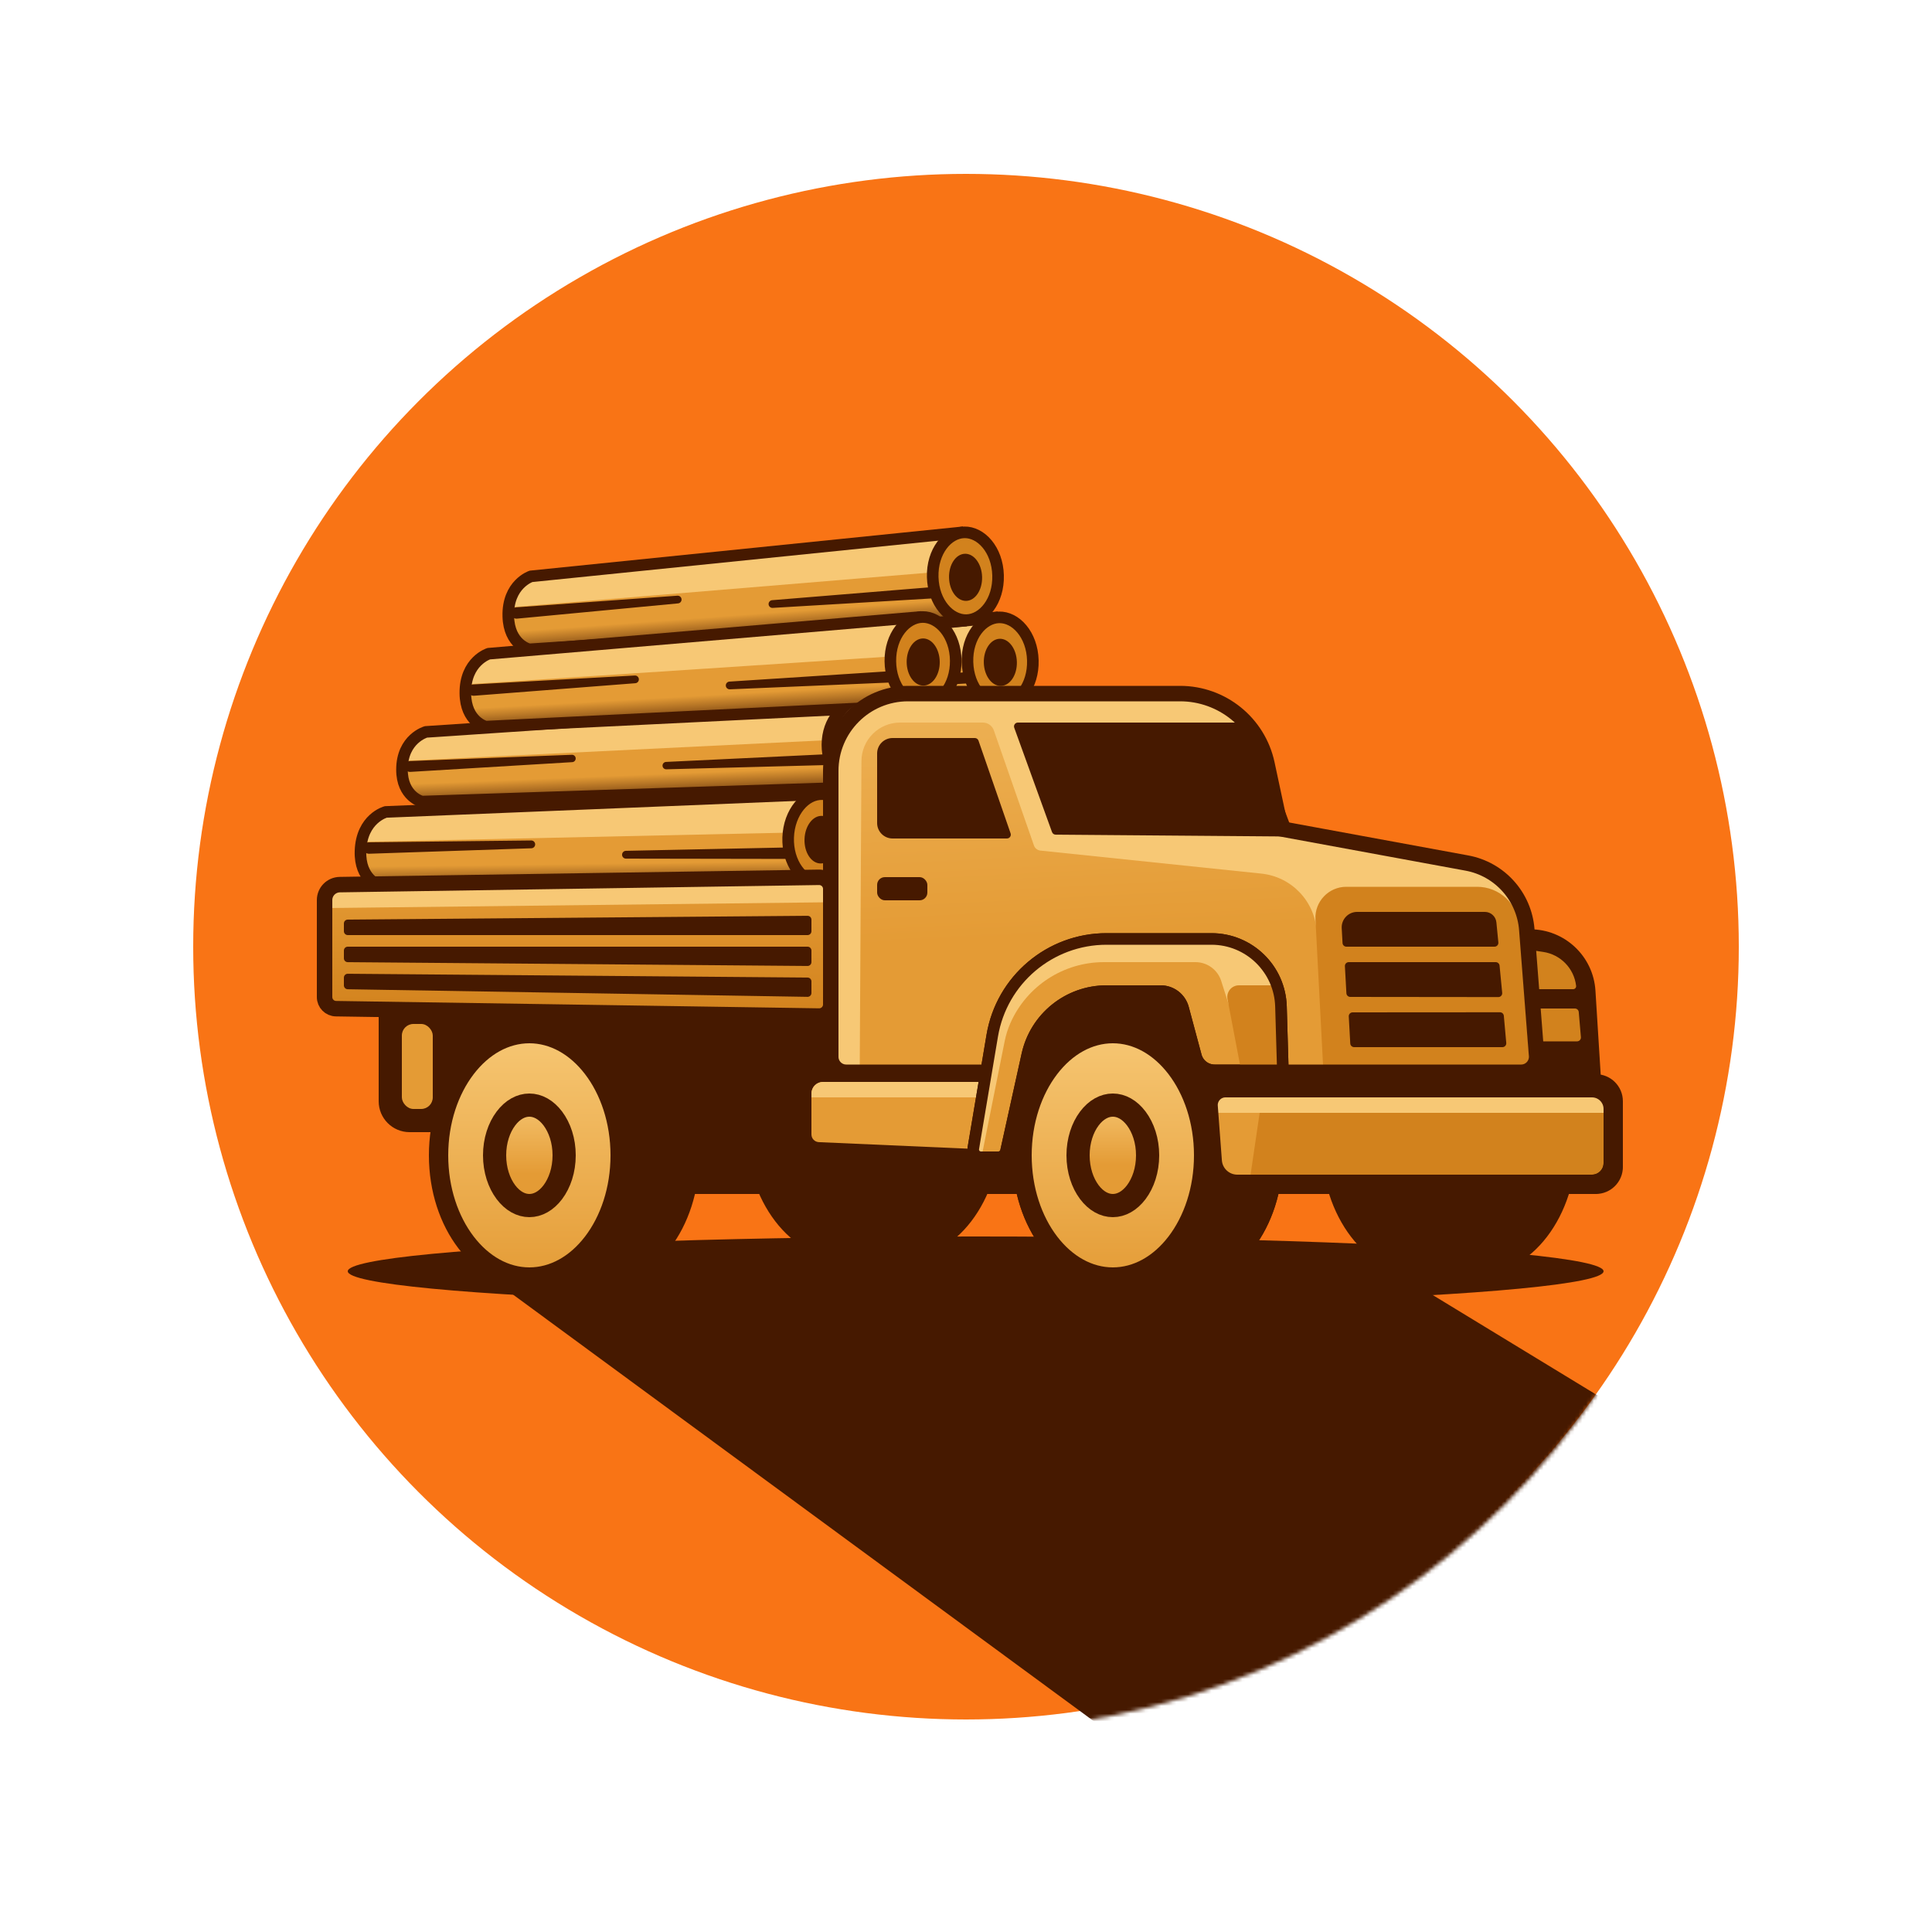 <svg width="500" height="500" viewBox="0 0 500 500" fill="none" xmlns="http://www.w3.org/2000/svg">
<circle cx="250" cy="245" r="200" fill="#F97415"/>
<mask id="mask0_1_2" style="mask-type:alpha" maskUnits="userSpaceOnUse" x="48" y="48" width="400" height="400">
<circle cx="248" cy="248" r="200" fill="#DD4F00"/>
</mask>
<g mask="url(#mask0_1_2)">
<path d="M292 452L130 333L361.5 329.5L451 384L292 452Z" fill="#461900"/>
</g>
<path d="M257.683 182.699L145.959 190.051C145.959 190.051 140.747 188.858 140.547 181.521C140.319 173.182 150.174 170.577 150.174 170.577L255.05 159.538L257.683 182.699Z" fill="url(#paint0_linear_1_2)"/>
<path d="M255.455 169.703L140.914 179.174L144.136 171.665L255.172 159.364L255.455 169.703Z" fill="#F7C875"/>
<path d="M257.683 182.699L145.959 190.051C145.959 190.051 140.747 188.858 140.547 181.521C140.319 173.182 146.431 171.158 146.431 171.158L256.762 159.908L257.683 182.699Z" stroke="#461900" stroke-width="3"/>
<path d="M258.531 159.771C262.868 159.653 267.118 164.247 267.299 170.899C267.481 177.552 263.489 182.371 259.152 182.49C254.815 182.608 250.566 178.014 250.384 171.362C250.202 164.709 254.194 159.89 258.531 159.771Z" fill="#D2821D" stroke="#461900" stroke-width="3"/>
<path d="M258.748 166.314C259.515 166.293 260.322 166.713 260.992 167.614C261.659 168.512 262.125 169.819 262.166 171.322C262.207 172.825 261.813 174.154 261.196 175.088C260.576 176.024 259.793 176.487 259.027 176.508C258.26 176.529 257.453 176.109 256.783 175.208C256.116 174.31 255.651 173.004 255.61 171.501C255.568 169.998 255.962 168.668 256.579 167.734C257.199 166.798 257.982 166.335 258.748 166.314Z" fill="#461900" stroke="#461900" stroke-width="2"/>
<path d="M184.315 176.165L142.558 179.18C141.756 179.238 141.151 179.93 141.2 180.733C141.251 181.561 141.978 182.183 142.804 182.104L184.482 178.158C185.019 178.107 185.419 177.64 185.386 177.101C185.352 176.546 184.871 176.124 184.315 176.165Z" fill="#461900"/>
<path d="M208.969 179.322L250.762 176.843C251.564 176.795 252.179 176.111 252.14 175.308C252.1 174.479 251.381 173.848 250.554 173.916L208.828 177.327C208.291 177.371 207.885 177.833 207.911 178.372C207.938 178.928 208.414 179.355 208.969 179.322Z" fill="#461900"/>
<path d="M248.683 160.699L136.959 168.051C136.959 168.051 131.747 166.858 131.547 159.521C131.319 151.182 141.174 148.577 141.174 148.577L246.05 137.538L248.683 160.699Z" fill="url(#paint1_linear_1_2)"/>
<path d="M246.455 147.703L131.914 157.174L135.136 149.665L246.172 137.364L246.455 147.703Z" fill="#F7C875"/>
<path d="M248.683 160.699L136.959 168.051C136.959 168.051 131.747 166.858 131.547 159.521C131.319 151.182 137.431 149.158 137.431 149.158L247.762 137.908L248.683 160.699Z" stroke="#461900" stroke-width="3"/>
<path d="M249.531 137.771C253.868 137.653 258.118 142.247 258.299 148.899C258.481 155.552 254.489 160.371 250.152 160.49C245.815 160.608 241.566 156.014 241.384 149.362C241.202 142.709 245.194 137.89 249.531 137.771Z" fill="#D2821D" stroke="#461900" stroke-width="3"/>
<path d="M249.748 144.314C250.515 144.293 251.322 144.713 251.992 145.614C252.659 146.512 253.125 147.819 253.166 149.322C253.207 150.825 252.813 152.154 252.196 153.088C251.576 154.024 250.793 154.487 250.027 154.508C249.26 154.529 248.453 154.109 247.783 153.208C247.116 152.31 246.651 151.004 246.61 149.501C246.568 147.998 246.962 146.668 247.579 145.734C248.199 144.798 248.982 144.335 249.748 144.314Z" fill="#461900" stroke="#461900" stroke-width="2"/>
<path d="M175.315 154.165L133.558 157.18C132.756 157.238 132.151 157.93 132.2 158.733C132.251 159.561 132.978 160.183 133.804 160.104L175.482 156.158C176.019 156.107 176.419 155.64 176.386 155.101C176.352 154.546 175.871 154.124 175.315 154.165Z" fill="#461900"/>
<path d="M199.969 157.322L241.762 154.843C242.564 154.795 243.179 154.111 243.14 153.308C243.1 152.479 242.381 151.848 241.554 151.916L199.828 155.327C199.291 155.371 198.885 155.833 198.911 156.372C198.938 156.928 199.414 157.355 199.969 157.322Z" fill="#461900"/>
<path d="M210.6 228.619L98.194 229.159C98.194 229.159 93.046 227.635 93.297 220.221C93.582 211.796 103.618 209.773 103.618 209.773L209.388 205.092L210.6 228.619Z" fill="url(#paint2_linear_1_2)"/>
<path d="M209.168 215.372L93.809 217.876L97.5 210.5L209.521 204.924L209.168 215.372Z" fill="#F7C875"/>
<path d="M210.6 228.619L98.194 229.159C98.194 229.159 93.046 227.635 93.297 220.221C93.582 211.796 99.831 210.13 99.831 210.13L211.08 205.571L210.6 228.619Z" stroke="#461900" stroke-width="3"/>
<path d="M212.862 205.526C215.061 205.6 217.113 206.826 218.632 208.946C220.152 211.067 221.08 214.021 220.968 217.307C220.857 220.593 219.732 223.477 218.072 225.491C216.413 227.503 214.283 228.587 212.084 228.513C209.886 228.438 207.834 227.212 206.315 225.093C204.795 222.972 203.867 220.017 203.978 216.732C204.089 213.446 205.215 210.561 206.875 208.548C208.534 206.536 210.664 205.451 212.862 205.526Z" fill="#D2821D" stroke="#461900" stroke-width="3"/>
<path d="M212.677 212.145C213.445 212.171 214.229 212.643 214.847 213.596C215.462 214.545 215.848 215.895 215.796 217.417C215.744 218.939 215.268 220.259 214.59 221.165C213.91 222.074 213.095 222.492 212.327 222.466C211.559 222.44 210.776 221.968 210.158 221.015C209.543 220.066 209.157 218.716 209.208 217.194C209.26 215.672 209.737 214.351 210.415 213.446C211.095 212.537 211.909 212.119 212.677 212.145Z" fill="#461900" stroke="#461900" stroke-width="2"/>
<path d="M137.478 217.511L95.466 217.984C94.654 217.993 94 218.654 94 219.466C94 220.305 94.695 220.977 95.533 220.948L137.523 219.533C138.068 219.515 138.5 219.068 138.5 218.522C138.5 217.96 138.04 217.505 137.478 217.511Z" fill="#461900"/>
<path d="M162.002 222.214L204.016 222.285C204.828 222.286 205.49 221.633 205.501 220.821C205.512 219.983 204.826 219.302 203.987 219.319L161.982 220.192C161.437 220.204 160.999 220.645 160.992 221.19C160.985 221.753 161.439 222.213 162.002 222.214Z" fill="#461900"/>
<path d="M221.076 203.787L109.177 207.45C109.177 207.45 104.005 206.153 104.033 199.137C104.065 191.163 113.996 188.97 113.996 188.97L219.165 181.579L221.076 203.787Z" fill="url(#paint3_linear_1_2)"/>
<path d="M219.253 191.303L104.473 196.906L107.927 189.828L219.293 181.416L219.253 191.303Z" fill="#F7C875"/>
<path d="M221.076 203.787L109.177 207.45C109.177 207.45 104.005 206.153 104.033 199.137C104.065 191.163 110.237 189.413 110.237 189.413L220.864 181.984L221.076 203.787Z" stroke="#461900" stroke-width="3"/>
<path d="M222.637 181.972C227.03 181.99 231.08 186.529 231.055 192.802C231.03 199.075 226.944 203.581 222.551 203.564C218.158 203.546 214.108 199.007 214.133 192.734C214.158 186.462 218.244 181.955 222.637 181.972Z" fill="#E49B35" stroke="#461900" stroke-width="3"/>
<path d="M222.65 188.208C223.437 188.211 224.232 188.647 224.865 189.516C225.497 190.385 225.916 191.632 225.91 193.051C225.905 194.471 225.476 195.714 224.837 196.577C224.197 197.442 223.399 197.87 222.612 197.867C221.825 197.864 221.03 197.429 220.397 196.56C219.765 195.691 219.346 194.444 219.352 193.025C219.358 191.606 219.786 190.362 220.426 189.498C221.065 188.634 221.864 188.205 222.65 188.208Z" fill="#E49B35" stroke="#461900" stroke-width="2"/>
<path d="M147.992 195.334L106.054 196.963C105.286 196.993 104.686 197.636 104.711 198.405C104.736 199.197 105.412 199.814 106.203 199.766L148.094 197.243C148.609 197.212 149.005 196.778 148.988 196.262C148.971 195.731 148.524 195.314 147.992 195.334Z" fill="#461900"/>
<path d="M172.446 199.096L214.403 197.982C215.172 197.961 215.78 197.325 215.766 196.556C215.751 195.764 215.084 195.139 214.292 195.177L172.37 197.186C171.855 197.211 171.453 197.64 171.462 198.156C171.472 198.688 171.914 199.11 172.446 199.096Z" fill="#461900"/>
<path d="M237.53 182.595L125.697 188.058C125.697 188.058 120.507 186.777 120.43 179.437C120.343 171.096 130.241 168.657 130.241 168.657L235.289 159.392L237.53 182.595Z" fill="url(#paint4_linear_1_2)"/>
<path d="M235.522 169.563L120.837 177.097L124.185 169.644L235.414 159.22L235.522 169.563Z" fill="#F7C875"/>
<path d="M237.53 182.595L125.697 188.058C125.697 188.058 120.507 186.777 120.43 179.437C120.343 171.096 126.489 169.176 126.489 169.176L236.994 159.791L237.53 182.595Z" stroke="#461900" stroke-width="3"/>
<path d="M238.766 159.684C243.104 159.639 247.275 164.304 247.344 170.959C247.414 177.613 243.341 182.364 239.002 182.41C234.664 182.455 230.493 177.79 230.423 171.135C230.354 164.48 234.427 159.73 238.766 159.684Z" fill="#D2821D" stroke="#461900" stroke-width="3"/>
<path d="M238.872 166.23C239.639 166.222 240.439 166.655 241.093 167.567C241.745 168.477 242.189 169.791 242.204 171.294C242.22 172.798 241.804 174.121 241.171 175.043C240.536 175.969 239.745 176.419 238.978 176.427C238.212 176.435 237.412 176.001 236.757 175.089C236.105 174.18 235.662 172.866 235.646 171.363C235.63 169.859 236.046 168.536 236.679 167.613C237.315 166.688 238.105 166.238 238.872 166.23Z" fill="#461900" stroke="#461900" stroke-width="2"/>
<path d="M164.283 174.821L122.481 177.131C121.679 177.175 121.061 177.857 121.097 178.661C121.134 179.489 121.85 180.123 122.677 180.059L164.417 176.817C164.954 176.776 165.362 176.315 165.338 175.776C165.313 175.22 164.839 174.791 164.283 174.821Z" fill="#461900"/>
<path d="M188.881 178.395L230.709 176.622C231.512 176.588 232.138 175.914 232.113 175.11C232.087 174.281 231.379 173.638 230.551 173.692L188.773 176.398C188.235 176.433 187.821 176.888 187.838 177.427C187.856 177.984 188.324 178.419 188.881 178.395Z" fill="#461900"/>
<ellipse cx="252.5" cy="329" rx="162.5" ry="9" fill="#461900"/>
<path d="M98 259H226V293H106C101.582 293 98 289.418 98 285V259Z" fill="#461900"/>
<ellipse cx="233" cy="292" rx="26" ry="34" fill="#461900"/>
<ellipse cx="219" cy="292" rx="26" ry="34" fill="#461900"/>
<path d="M215 277H233V326H219L215 277Z" fill="#461900"/>
<ellipse cx="306" cy="299" rx="26" ry="34" fill="#461900"/>
<ellipse cx="382" cy="296" rx="26" ry="34" fill="#461900"/>
<ellipse cx="368" cy="296" rx="26" ry="34" fill="#461900"/>
<path d="M170 278H413C416.866 278 420 281.134 420 285V302C420 305.866 416.866 309 413 309H170V278Z" fill="#461900"/>
<path d="M215 275.5V199.5C215 188.454 223.954 179.5 235 179.5H306.768C318.336 179.5 328.105 188.093 329.58 199.567L331.5 214.5L379.627 223.355C388.101 224.915 394.464 231.98 395.132 240.57L398 277.5H217C215.895 277.5 215 276.605 215 275.5Z" fill="url(#paint5_linear_1_2)"/>
<path d="M227 213V195C227 192.791 228.791 191 231 191H252.288C252.714 191 253.094 191.27 253.233 191.673L261.541 215.673C261.765 216.322 261.283 217 260.596 217H231C228.791 217 227 215.209 227 213Z" fill="#461900"/>
<rect x="262" y="254" width="56" height="27" fill="#461900"/>
<path d="M219.521 276.5H222.5L222.944 196.944C222.975 191.443 227.443 187 232.944 187H254.369C255.645 187 256.781 187.808 257.201 189.013L267.582 218.801C267.837 219.533 268.492 220.051 269.263 220.132L326.439 226.087C334.253 226.901 340.32 233.269 340.756 241.114L341 245.5L393 235.5L387.5 226L333 215.5L321 187L312.5 180.5H227.938C221.335 180.5 215.972 185.835 215.938 192.438L215.521 272.479C215.509 274.696 217.304 276.5 219.521 276.5Z" fill="#F7C875"/>
<path d="M272.263 215.346L262.485 188.34C262.249 187.688 262.732 187 263.426 187H323.306C323.723 187 324.097 187.259 324.243 187.651L334.493 215.139C334.737 215.796 334.248 216.494 333.548 216.488L273.195 216.006C272.777 216.002 272.406 215.739 272.263 215.346Z" fill="#461900"/>
<path d="M342.451 276.552L340.438 237.916C340.2 233.341 343.846 229.5 348.428 229.5H382.273C388.038 229.5 392.825 233.951 393.244 239.7L395.922 276.427C395.964 277.007 395.505 277.5 394.924 277.5H343.449C342.917 277.5 342.478 277.083 342.451 276.552Z" fill="#D2821D"/>
<rect x="288" y="276" width="18" height="57" fill="#461900"/>
<path d="M364 281H382V330H368L364 281Z" fill="#461900"/>
<path d="M213 280H255.5V297.5L211.912 295.584C210.843 295.537 210 294.656 210 293.586V283C210 281.343 211.343 280 213 280Z" fill="#E49B35"/>
<path d="M213 280H256V284H210V283C210 281.343 211.343 280 213 280Z" fill="#F7C875"/>
<path d="M398.237 282L396 242C404.15 242 410.896 248.337 411.404 256.472L413 282H398.237Z" fill="#461900" stroke="#461900" stroke-width="3"/>
<path d="M398 256L397 246L399.397 246.36C403.886 247.033 407.368 250.628 407.898 255.135C407.952 255.596 407.593 256 407.13 256H398Z" fill="#D2821D"/>
<path d="M397.913 269.5L397 261H407.582C408.101 261 408.534 261.397 408.579 261.914L409.138 268.414C409.188 268.998 408.728 269.5 408.142 269.5H397.913Z" fill="#D2821D"/>
<path d="M215 273.5V199.5C215 188.454 223.954 179.5 235 179.5H305.406C316.252 179.5 325.623 187.076 327.896 197.681L331.5 214.5L379.627 223.355C388.101 224.915 394.464 231.98 395.132 240.57L397.665 273.19C397.846 275.514 396.008 277.5 393.677 277.5H219C216.791 277.5 215 275.709 215 273.5Z" stroke="#461900" stroke-width="4"/>
<path d="M288 267.5C294.237 267.5 300.057 270.8 304.398 276.477C308.742 282.156 311.5 290.111 311.5 299C311.5 307.889 308.742 315.844 304.398 321.523C300.057 327.2 294.237 330.5 288 330.5C281.763 330.5 275.943 327.2 271.602 321.523C267.258 315.844 264.5 307.889 264.5 299C264.5 290.111 267.258 282.156 271.602 276.477C275.943 270.8 281.763 267.5 288 267.5Z" fill="#E49B35" stroke="#461900" stroke-width="5"/>
<ellipse cx="306" cy="299" rx="26" ry="34" fill="#461900"/>
<rect x="288" y="276" width="18" height="57" fill="#461900"/>
<path d="M288 267.5C294.237 267.5 300.057 270.8 304.398 276.477C308.742 282.156 311.5 290.111 311.5 299C311.5 307.889 308.742 315.844 304.398 321.523C300.057 327.2 294.237 330.5 288 330.5C281.763 330.5 275.943 327.2 271.602 321.523C267.258 315.844 264.5 307.889 264.5 299C264.5 290.111 267.258 282.156 271.602 276.477C275.943 270.8 281.763 267.5 288 267.5Z" fill="url(#paint6_linear_1_2)" stroke="#461900" stroke-width="5"/>
<path d="M288 286C290.158 286 292.34 287.159 294.085 289.486C295.831 291.814 297 295.168 297 299C297 302.832 295.831 306.186 294.085 308.514C292.34 310.841 290.158 312 288 312C285.842 312 283.66 310.841 281.915 308.514C280.169 306.186 279 302.832 279 299C279 295.168 280.169 291.814 281.915 289.486C283.66 287.159 285.842 286 288 286Z" fill="url(#paint7_linear_1_2)" stroke="#461900" stroke-width="6"/>
<ellipse cx="155" cy="299" rx="26" ry="34" fill="#461900"/>
<rect x="137" y="276" width="18" height="57" fill="#461900"/>
<path d="M137 267.5C143.237 267.5 149.057 270.8 153.398 276.477C157.742 282.156 160.5 290.111 160.5 299C160.5 307.889 157.742 315.844 153.398 321.523C149.057 327.2 143.237 330.5 137 330.5C130.763 330.5 124.943 327.2 120.602 321.523C116.258 315.844 113.5 307.889 113.5 299C113.5 290.111 116.258 282.156 120.602 276.477C124.943 270.8 130.763 267.5 137 267.5Z" fill="url(#paint8_linear_1_2)" stroke="#461900" stroke-width="5"/>
<path d="M137 286C139.158 286 141.34 287.159 143.085 289.486C144.831 291.814 146 295.168 146 299C146 302.832 144.831 306.186 143.085 308.514C141.34 310.841 139.158 312 137 312C134.842 312 132.66 310.841 130.915 308.514C129.169 306.186 128 302.832 128 299C128 295.168 129.169 291.814 130.915 289.486C132.66 287.159 134.842 286 137 286Z" fill="url(#paint9_linear_1_2)" stroke="#461900" stroke-width="6"/>
<path d="M258.394 299.5H253.864C252.627 299.5 251.687 298.388 251.892 297.168L256.792 268.026C259.221 253.579 271.728 243 286.377 243H313.522C323.257 243 331.228 250.74 331.514 260.471L332 277H314.335C312.073 277 310.092 275.481 309.506 273.296L306.193 260.945C305.489 258.323 303.112 256.5 300.398 256.5H286.367C276.515 256.5 267.987 263.349 265.861 272.97L260.347 297.931C260.144 298.848 259.332 299.5 258.394 299.5Z" fill="#E49B35" stroke="#461900" stroke-width="3"/>
<path d="M260.009 269.454L254 299.5L251.5 298L260.5 255.5L278.5 243.5L322 244.5L331.5 257.5L318 260L316.052 253.878C315.128 250.973 312.43 249 309.381 249H285.696C275.239 249 265.763 255.158 261.516 264.714C260.841 266.233 260.335 267.823 260.009 269.454Z" fill="#F7C875"/>
<path d="M317.678 258.561L321 276H332L330 255H320.625C318.743 255 317.326 256.713 317.678 258.561Z" fill="#D2821D"/>
<path d="M258.394 299.5H253.864C252.627 299.5 251.687 298.388 251.892 297.168L256.792 268.026C259.221 253.579 271.728 243 286.377 243H313.522C323.257 243 331.228 250.74 331.514 260.471L332 277H314.335C312.073 277 310.092 275.481 309.506 273.296L306.193 260.945C305.489 258.323 303.112 256.5 300.398 256.5H286.367C276.515 256.5 267.987 263.349 265.861 272.97L260.347 297.931C260.144 298.848 259.332 299.5 258.394 299.5Z" stroke="#461900" stroke-width="3"/>
<path d="M347.448 244.055L347.235 240.222C347.107 237.929 348.932 236 351.228 236H384.28C385.823 236 387.115 237.171 387.265 238.707L387.775 243.902C387.833 244.49 387.37 245 386.78 245H348.446C347.915 245 347.477 244.585 347.448 244.055Z" fill="#461900"/>
<path d="M348.448 257.056L348.059 250.055C348.027 249.482 348.483 249 349.057 249H387.092C387.607 249 388.038 249.391 388.087 249.904L388.767 256.946C388.824 257.533 388.362 258.042 387.771 258.042L349.445 258.001C348.915 258 348.477 257.586 348.448 257.056Z" fill="#461900"/>
<path d="M349.448 270.056L349.059 263.055C349.027 262.482 349.483 262 350.056 261.999L388.192 261.974C388.71 261.973 389.143 262.368 389.189 262.884L389.82 269.913C389.873 270.498 389.412 271.003 388.824 271.003L350.446 271C349.915 271 349.477 270.585 349.448 270.056Z" fill="#461900"/>
<path d="M84 260V232.939C84 230.754 85.754 228.973 87.939 228.94L211.954 227.047C213.629 227.021 215 228.371 215 230.046V260C215 261.657 213.657 263 212 263H87C85.343 263 84 261.657 84 260Z" fill="url(#paint10_linear_1_2)"/>
<path d="M215 233.5L85 235V229.5L215 228.5V233.5Z" fill="#F7C875"/>
<path d="M84 258.045V232.939C84 230.754 85.754 228.973 87.939 228.94L211.954 227.047C213.629 227.021 215 228.371 215 230.046V259.954C215 261.629 213.629 262.979 211.954 262.953L86.954 261.045C85.315 261.02 84 259.684 84 258.045Z" stroke="#461900" stroke-width="4"/>
<path d="M89 241V238.992C89 238.443 89.443 237.996 89.992 237.992L208.992 237.008C209.547 237.004 210 237.453 210 238.008V241C210 241.552 209.552 242 209 242H90C89.448 242 89 241.552 89 241Z" fill="#461900"/>
<path d="M89 248.008V246C89 245.448 89.448 245 90 245H209C209.552 245 210 245.448 210 246V248.992C210 249.547 209.547 249.996 208.992 249.992L89.992 249.008C89.443 249.004 89 248.557 89 248.008Z" fill="#461900"/>
<path d="M89 255.016V253.008C89 252.453 89.453 252.004 90.008 252.008L209.008 252.992C209.557 252.996 210 253.443 210 253.992V256.983C210 257.542 209.542 257.992 208.983 257.983L89.984 256.016C89.438 256.007 89 255.562 89 255.016Z" fill="#461900"/>
<path d="M412 284H317.156C315.992 284 315.074 284.989 315.161 286.15L316.222 300.299C316.379 302.386 318.118 304 320.211 304H412C413.657 304 415 302.657 415 301V287C415 285.343 413.657 284 412 284Z" fill="#D2821D"/>
<path d="M416 288H313.5V282L415.5 282.5L416 288Z" fill="#F7C875"/>
<path d="M326 288L323.5 305L314 306V288H326Z" fill="#E49B35"/>
<path d="M412 281.5C415.038 281.5 417.5 283.962 417.5 287V301C417.5 304.038 415.038 306.5 412 306.5H320.211C316.81 306.5 313.984 303.878 313.729 300.486L312.668 286.337C312.472 283.726 314.538 281.5 317.155 281.5H412Z" stroke="#461900" stroke-width="5"/>
<rect x="104" y="265" width="8" height="22" rx="3" fill="#E49B35"/>
<rect x="227" y="227" width="13" height="6" rx="2" fill="#461900"/>
<defs>
<linearGradient id="paint0_linear_1_2" x1="198.898" y1="161.072" x2="200.978" y2="189.464" gradientUnits="userSpaceOnUse">
<stop offset="0.707" stop-color="#E49B35"/>
<stop offset="1" stop-color="#461900"/>
</linearGradient>
<linearGradient id="paint1_linear_1_2" x1="189.898" y1="139.072" x2="191.978" y2="167.464" gradientUnits="userSpaceOnUse">
<stop offset="0.707" stop-color="#E49B35"/>
<stop offset="1" stop-color="#461900"/>
</linearGradient>
<linearGradient id="paint2_linear_1_2" x1="153.027" y1="203.184" x2="153.38" y2="231.952" gradientUnits="userSpaceOnUse">
<stop offset="0.707" stop-color="#E49B35"/>
<stop offset="1" stop-color="#461900"/>
</linearGradient>
<linearGradient id="paint3_linear_1_2" x1="162.992" y1="181.355" x2="164.076" y2="208.548" gradientUnits="userSpaceOnUse">
<stop offset="0.707" stop-color="#E49B35"/>
<stop offset="1" stop-color="#461900"/>
</linearGradient>
<linearGradient id="paint4_linear_1_2" x1="179.119" y1="159.977" x2="180.719" y2="188.4" gradientUnits="userSpaceOnUse">
<stop offset="0.707" stop-color="#E49B35"/>
<stop offset="1" stop-color="#461900"/>
</linearGradient>
<linearGradient id="paint5_linear_1_2" x1="243.5" y1="117.5" x2="250" y2="243.5" gradientUnits="userSpaceOnUse">
<stop stop-color="#F7C875"/>
<stop offset="1" stop-color="#E49B35"/>
</linearGradient>
<linearGradient id="paint6_linear_1_2" x1="288" y1="265" x2="288" y2="333" gradientUnits="userSpaceOnUse">
<stop stop-color="#F7C875"/>
<stop offset="1" stop-color="#E49B35"/>
</linearGradient>
<linearGradient id="paint7_linear_1_2" x1="288" y1="283" x2="288" y2="315" gradientUnits="userSpaceOnUse">
<stop stop-color="#F7C875"/>
<stop offset="0.577" stop-color="#E49B35"/>
</linearGradient>
<linearGradient id="paint8_linear_1_2" x1="137" y1="265" x2="137" y2="333" gradientUnits="userSpaceOnUse">
<stop stop-color="#F7C875"/>
<stop offset="1" stop-color="#E49B35"/>
</linearGradient>
<linearGradient id="paint9_linear_1_2" x1="137" y1="283" x2="137" y2="315" gradientUnits="userSpaceOnUse">
<stop stop-color="#F7C875"/>
<stop offset="0.649" stop-color="#E49B35"/>
</linearGradient>
<linearGradient id="paint10_linear_1_2" x1="149.5" y1="227" x2="149.5" y2="263" gradientUnits="userSpaceOnUse">
<stop stop-color="#E49B35"/>
<stop offset="1" stop-color="#D2821D"/>
</linearGradient>
</defs>
</svg>
